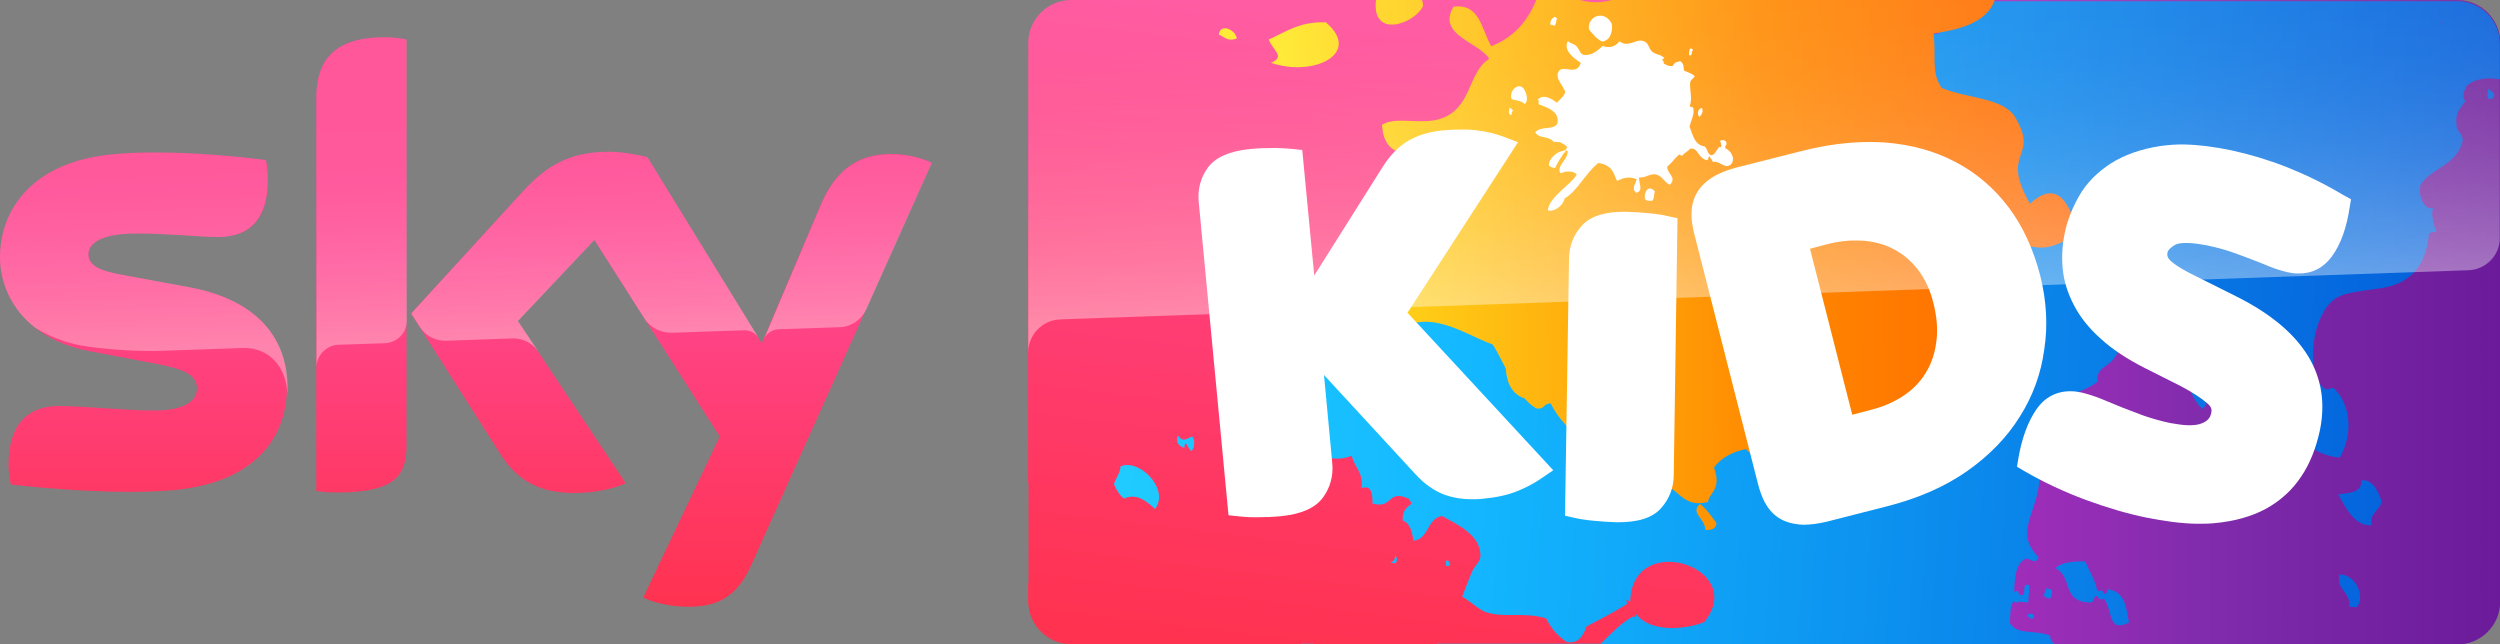 <?xml version="1.0" encoding="utf-8"?>
<!-- Generator: Adobe Illustrator 23.0.1, SVG Export Plug-In . SVG Version: 6.00 Build 0)  -->
<svg version="1.1" id="Layer_1" xmlns="http://www.w3.org/2000/svg" xmlns:xlink="http://www.w3.org/1999/xlink" x="0px" y="0px"
	 width="1000px" height="257.6px" viewBox="0 0 1000 257.6" enable-background="new 0 0 1000 257.6" xml:space="preserve">
<rect x="0" y="0" width="1000" height="257.6" fill="#808080" stroke="none"/>
<g>
	<g>
		<defs>
			<path id="SVGID_1_" d="M43.4,61.9C14.6,65,0,82.3,0,103c0,17,12.4,33,35.5,37.4l27.9,5.3c10.2,2,15.4,4.2,15.4,9.8
				c0,4.2-4,8.7-17.1,8.7c-11.9,0-27.9-1.8-38.1-1.8c-9.8,0-20.2,4.5-20.2,23.7c0,2.4,0.4,5.3,0.9,7.7c14.7,1.7,45.4,4.3,66.7,2.1
				c29.4-3.2,43.8-19.3,43.8-41.4c0-19.1-11.8-34.6-39.1-39.6L49.2,110c-8.5-1.5-13.8-3.5-13.8-8.3c0-4.6,5.6-8.3,19.2-8.3
				c13.4,0,25,1.4,32.6,1.4c9.8,0,20-4.1,20-23.4c0-2.6-0.3-4.9-0.8-7.4c-10.4-1.3-27.1-3-43.7-3C56.1,60.9,49.6,61.2,43.4,61.9
				 M208.9,76.8l-44.5,48.6l35.8,56.3c6.6,10.3,15.3,15.5,29.5,15.5c9.3,0,17-2.2,20.6-3.9l-43.2-64.9l30.6-32.4l50.2,78.6
				L257.3,239c3.1,1.6,9.3,3.5,17.1,3.7c13.5,0.3,20.8-4.8,26.2-16.9l72.1-160.7c-3-1.6-9.6-3.4-14.9-3.5
				c-9.3-0.2-21.8,1.7-29.7,20.7l-23.4,55L259,62.9c-3-0.9-10.2-2.2-15.4-2.2C227.3,60.7,218.3,66.6,208.9,76.8 M126.5,39.3v157.1
				c2.6,0.4,5.2,0.6,8.3,0.6c23.2,0,27.8-6.8,27.8-18.7V15.8c-2.8-0.6-5.7-0.9-8.7-0.9C130.6,14.8,126.5,27.3,126.5,39.3"/>
		</defs>
		<clipPath id="SVGID_2_">
			<use xlink:href="#SVGID_1_"  overflow="visible"/>
		</clipPath>
		
			<linearGradient id="SVGID_3_" gradientUnits="userSpaceOnUse" x1="-2981.46" y1="3369.053" x2="-2970.102" y2="3369.053" gradientTransform="matrix(0 20.06 20.06 0 -67396.273 59822.465)">
			<stop  offset="0" style="stop-color:#FF4791"/>
			<stop  offset="0.4" style="stop-color:#FF4791"/>
			<stop  offset="1" style="stop-color:#FF3250"/>
			<stop  offset="1" style="stop-color:#FF3250"/>
		</linearGradient>
		<rect y="14.8" clip-path="url(#SVGID_2_)" fill="url(#SVGID_3_)" width="372.8" height="228.1"/>
	</g>
	
		<linearGradient id="s35_1_" gradientUnits="userSpaceOnUse" x1="188.197" y1="124.428" x2="185.185" y2="210.69" gradientTransform="matrix(1 0 0 -1 0 260.004)">
		<stop  offset="0" style="stop-color:#FFFFFF"/>
		<stop  offset="0.12" style="stop-color:#FFFFFF;stop-opacity:0.835"/>
		<stop  offset="0.269" style="stop-color:#FFFFFF;stop-opacity:0.658"/>
		<stop  offset="0.419" style="stop-color:#FFFFFF;stop-opacity:0.511"/>
		<stop  offset="0.568" style="stop-color:#FFFFFF;stop-opacity:0.397"/>
		<stop  offset="0.716" style="stop-color:#FFFFFF;stop-opacity:0.315"/>
		<stop  offset="0.86" style="stop-color:#FFFFFF;stop-opacity:0.266"/>
		<stop  offset="1" style="stop-color:#FFFFFF;stop-opacity:0.25"/>
	</linearGradient>
	<path id="s35" opacity="0.35" fill="url(#s35_1_)" enable-background="new    " d="M372.8,65.2L346.4,124c-2.1,4.2-6.3,6.9-11,6.9
		l-24.1,0.8c-2.7,0.2-5,1.9-5.9,4.4l0,0l22.8-53.7c7.9-19,20.4-20.8,29.7-20.6C363,61.9,368.1,63,372.8,65.2z M303.6,135.4L259,62.9
		c-5-1.3-10.2-2.1-15.4-2.2c-16.2,0-25.2,5.9-34.6,16.1l-44.5,48.6l3.6,5.6c2.3,3.5,6.3,5.5,10.5,5.3c2.1-0.1,23.6-0.8,25.4-0.9
		c4.4-0.4,8.6,1.5,11.2,5l0,0l-8-12l30.6-32.4l20.5,32.2l0,0c2.5,3.2,6.4,5,10.5,4.9c1.1,0,28-1,29.2-1
		C300.3,132.2,302.4,133.4,303.6,135.4L303.6,135.4z M154,14.9c-23.4,0-27.4,12.5-27.4,24.4v107.7c0-4.9,4-9,8.9-9.1l18.1-0.6
		c5.1,0,9.2-4.1,9.1-9.2c0,0,0,0,0,0V15.8C159.8,15.2,156.9,14.9,154,14.9z M75.8,114.9L49.2,110c-8.5-1.5-13.9-3.5-13.9-8.3
		c0-4.5,5.6-8.3,19.2-8.3c13.4,0,25,1.4,32.6,1.4c9.8,0,20-4.2,20-23.4c0-2.5-0.3-5-0.8-7.4c-14.5-1.8-41.1-4.4-62.8-2.1
		C14.6,65.1,0,82.3,0,103c0.1,11,5.3,21.4,14.1,28.1c6.5,4,13.8,6.6,21.4,7.6c9.9,1.3,19.8,1.9,29.8,1.6c3.2-0.1,26.7-0.9,31.8-1.1
		c11.9-0.4,18.4,9.8,17.7,19.9c0-0.1,0-0.3,0-0.4l0-0.1c0.1-1.3,0.2-2.7,0.2-4C114.9,135.5,103.1,120,75.8,114.9z"/>
	<g>
		<defs>
			<path id="SVGID_4_" d="M549.1,236.9c1.4-2.7,3.7-4.5,4.6-7.7c-4-1-3.2-7-7.6-7.6C543.7,228.5,546.7,231.2,549.1,236.9 M547.6,162
				c2.9,13.3,13.8,36.4,27.5,24.4c1.9-15.6-9.7-22.5-15.3-25.9C560.2,165.5,554.2,162.2,547.6,162 M742.9,157.5
				c0.4,3.1,4.1,3,6.1,4.6c4.1-2.8,3.4-10.4-3-10.7C747.9,156.3,741.1,152.5,742.9,157.5 M649.1,103.8l2.3,1.8c0,0,3.4,0.2,0,1.5
				c5.5,2.6,0.9,15.4,12.2,12.2c-12.2-13.7-11.4-16.5-11.4-16.5l-2.3-1.8c-0.7-0.3-1.3-0.7-1.7-1.2
				C649.3,102.9,649.1,103.8,649.1,103.8 M497.2,97.9c1.6,0.1,1.2,2-1.5,1.5c4.5,10.7,7.4,23.2,19.9,26c8.1-13.3-2.5-28.4-13.7-28.4
				C500.3,97,498.7,97.3,497.2,97.9 M648.1,99.8c-0.3-0.8-0.8-1.8-1.4-3C647,97.9,647.4,99,648.1,99.8 M642.2,88.8
				c2.1,3.3,3.5,6,4.5,8c-0.8-3.6-0.4-8-4.4-8H642.2z M450.8,0c0.3,4.6,1,9.6,2.1,15.5c-4.2-7.6-6.3,4.6-6.1,6.1
				c-7-9.1-19.5,5.5-16.8,15.3c-0.3-1.8,0.3-2.7,1.5-3.1c-1.6,7.5,3.6,12.6-1.5,15.3c-4.5-5.9-12.9-7.3-18.7-4v40.2
				c11,1.7,17.5-7.3,24.8-11.8c1.3-8.7-5.3-14.2-1.5-22.9c12.4,4.5,19.9-7,22.9-16.8c12.8,0.2,4.7,19.1,21.4,18.3
				c4.5-2.1,7.2-7,7.6-9.1c13.9,5.9,24.6,15.1,33.6,25.9c-6,7.8,2,26,9.2,30.5c-1.9-6,4.2-4,6.1-6.1c1.2-7.5,2.3-15,10.7-15.3
				c8.5,5.3,11.9,22.5,4.6,27.5c8.6-0.3-0.8,16.8,4.6,22.9c3.5-0.5,5.9,0.2,7.6,1.5c6-9.4,11.2-27.3,10.7-38.2
				c3.1-5.4,10.9-4.2,15.3-7.6c0.9-0.7,0.7-5.2,1.5-6.1c4.8-5.3,11.3-5.7,15.3-10.7c14.8-0.5,19.8,1.5,35.1,4.6
				c15.2,3.1,24.8,16.6,39.7,12.2c8.4,16.6,7.3,42.5,36.6,38.2c9.7-12,0.3-24.9-6.1-33.6c10.8-3.5,8.8-19.7,15.3-27.5
				c-4.2-7.2-11.8-11.3-7.6-22.9c7.2-3,12.7-7.7,18.3-12.2c13,2,20.6-4.7,29-6.1c0,0,0.6,0.8,1.4,1.5c0.9,0.8,2,1.6,3.2,1.5
				c7.2-0.4,14.8-7.9,24.4-4.6c6.1-5.6,1.5-7.5,3.1-13.7c-3.1-2.2-6.7-3.6-10.4-4.8H450.8z"/>
		</defs>
		<clipPath id="SVGID_5_">
			<use xlink:href="#SVGID_4_"  overflow="visible"/>
		</clipPath>
		
			<linearGradient id="SVGID_6_" gradientUnits="userSpaceOnUse" x1="-2889.952" y1="3192.95" x2="-2878.594" y2="3192.95" gradientTransform="matrix(-47.073 2.403400e-03 2.403400e-03 47.073 -135195.031 -150175.141)">
			<stop  offset="0" style="stop-color:#4B007E"/>
			<stop  offset="0.5" style="stop-color:#802CAC"/>
			<stop  offset="1" style="stop-color:#FF31E6"/>
		</linearGradient>
		<rect x="411.4" y="0" clip-path="url(#SVGID_5_)" fill="url(#SVGID_6_)" width="389.5" height="236.9"/>
	</g>
	<g>
		<defs>
			<path id="SVGID_7_" d="M433.9,249c-3.1,2.4-5.4,5.4-6.7,8.5c0.5,0,0.9,0.1,1.4,0.1h21.6c2.1-4.5,3.7-9.3,5.1-13.2
				c-0.8-0.7-1.6-1.4-2.5-2.1C449.1,247.7,439.4,244.7,433.9,249 M486.7,257.6h5.9c2.4-5.9,5.4-11.9,7.2-17.8
				c0.7-0.8-0.5-1.5-0.9-2.2C494.4,244.2,491.5,250.8,486.7,257.6 M499.9,219.6c1.6,1.4-0.1,2.6-0.1,2.6l0.4,2
				c-1.4,2.1-1.1,5.1,1.8,3c-1.8-3,0-4.1,0-4.1l-0.4-2c0,0,3.9-0.4,2.1-2.5c-0.4,0.1-0.9,0.1-1.3,0c-0.2,0-0.5-0.1-0.7-0.1
				C501,218.6,500.4,218.7,499.9,219.6 M662,0c-1.3,1.2-2.6,2.8-3.8,4.4c-2.7,0.2-7.7-1.1-9.7-4.4H428.5c-9.5,0-17.2,7.7-17.2,17.2
				v176.1c2.9-1.3,5.8-2.7,8.3-4.6c2.7-9.7,7.4-15.4,14.7-15.5c0.4,0.2,0.8,0.4,1.2,0.6c1.9,7.6-7.5,16-4.5,23.5
				c1.9-3.9,2.9,1.2,4.7,1.2c3.2,0.1,6.5-1.5,9.8-3.1c3.8-1.9,7.6-3.8,11.5-3c2.3-3.5,4.8-4.8,7.5-3.6c3.8,2.1,1.6,6.7,5.9,6.5
				c-2.1,0.9-1.4,5.4-1,7.8c0.8,4.5,3.5,10.4,4.9,14.3c-3.4,2.6,0.2,4.6-1.8,7.1c3.8,1.5,3.8,1.1,6.4,2.6c-0.6,2.5-3.3,2.8-2.6,6.4
				c8.1,5.9,1.6,12.8,3.6,19.1c1.1-5.6,4.5-11.3,7.3-17c3.9,0.2,5.7-2.2,8.2-3.8c-1.1-4.8,5.3-4,3.7-6.9c-0.8,1.3-3.7-0.1-4,1.9
				c-0.7-2.3,0.3-3.6-0.3-5.1c-0.4,0.4-0.9,0.7-1.3,0.9l-0.4-1.9c3.4-7.1,9.5-10.6,15.8-6.5c0.6,8.2-3.4,16.7,1.7,24.6
				c12.8-3.5,13.2-20.3,22.7-29.4c6.3-6,12.9-8.4,20.8-12.3c3.4,2.2,3.7,2.5,8.1,5.6c-1.2,1.9,0.8,3.5-0.4,5.4
				c-14.8,15.7-1.9,29.5-2.3,44.3l-0.7,0.8l0.8,0.7c-2.6,0.4-4.9,1.6-6.9,3.4H569c-1.1-1.1-2.4-2.1-4-3l1.5-0.9l-1.6-0.7
				c-0.3-6.2,0-12.4,0.2-18.6c-2.7-3.2-4.4-6.4-1.5-9.9c4-2,8.1-2.8,12.2-2.4c6.5-5.7,8.3-14.4,14.1-19.6c2.9-2.6,9.8-3.9,14.2-8
				c4.5-4.2,7.9-8.1,13.4-7.1c2.8-4.2,5.9-3.9,8.7-8.3c5.3-1.2,11,2.3,16.5,4.3c1.7-5.9,3.3-11.9,9.7-16.2c2.2,2.5,4.3,1.9,6.3,1.4
				c1-0.3,2-0.6,3.1-0.5c12.1,9.2,36.6,3.5,32.1-16.9c-5.7-4.7-10.2-2.2-14.5-8.3c2.8-2.2,2.8-4.3,4.2-6.5
				c-9.6-9.1-9.5-14.6-5.3-20.5c7.2-10.2,24.3-5.1,23.5-18.6c-4.8-3-9.5-3-14.4-6.7c-2.7-6.7-2.2-13.5,1.8-18.7
				c2.6,6.5,9.8,1,13.2-4.4c2.3-3.7,2.7-7.5-1.6-7.3c1.1,0.7,1.3,1.5,0.9,2.2c-3-2.6-5.8-1.6-8.6-0.6c-2,0.7-4,1.4-6,0.9
				c-2.5-1.9-4-3.8-3.5-6c5.7-8.7,25.6-13.3,20.6-26.9c-13.8-5.9-26.7,1.6-41-11.1c-0.3-6.1,6.4-12.7,5-18.8H662z"/>
		</defs>
		<clipPath id="SVGID_8_">
			<use xlink:href="#SVGID_7_"  overflow="visible"/>
		</clipPath>
		
			<linearGradient id="SVGID_9_" gradientUnits="userSpaceOnUse" x1="-2752.639" y1="3201.059" x2="-2741.281" y2="3201.059" gradientTransform="matrix(4.991 -40.819 -40.819 -4.991 144946.484 -96120.062)">
			<stop  offset="0" style="stop-color:#FF3250"/>
			<stop  offset="0.643" style="stop-color:#FF4DA5"/>
			<stop  offset="1" style="stop-color:#FF4EA8"/>
		</linearGradient>
		<polygon clip-path="url(#SVGID_8_)" fill="url(#SVGID_9_)" points="380.3,253.8 415.7,-35.9 740,3.8 704.6,293.4 		"/>
	</g>
	<g>
		<defs>
			<path id="SVGID_10_" d="M668.5,69.4c4.2,0.2,8.3,0.3,10.3-1.7c1-8.4-6.7-8.2-10.3-12C663.8,59.2,665.3,65.2,668.5,69.4 M714.4,0
				c-0.2,3.9-0.5,7.6-1.2,11c-5.3,3.3-12,5.2-13.8,12c-12.6,6.7-23,4.7-37.8,8.6c-2.1-10.8-13.5-16.4-25.8-12
				c0.1,12.5,7.1,18.1,12,25.8c12.1,0.7,15.1,1.7,22.4-3.4c8.4,4.3,19.8,5.4,24.1,13.8c-8.3,11.6-5.3,26-3.4,43
				c23.4-3.7,30.7,8.7,17.2,20.6c-0.2,0.2-0.8-0.3-1.5-0.9c-0.7-0.5-1.4-1.1-1.9-0.9c-3.2,1.2-8.1,9.5-12,12.1
				c-5.4,3.5-12.4,3.7-13.8,5.2c-2.8-3.5-5.7-6.9-12-6.9c-22.2,20.7-50.8,28.1-84.3,27.5c-7.1,11.6,3.6,14.1-3.4,25.8
				c21.2,9.1,56.4-4.6,84.3-8.6c2-0.3,4.1-0.1,6.2,0c2,0.1,3.9,0.3,5.8,0c19.5-2.4,34.7-18.9,53.3-13.8c-0.5,4,5,1.9,5.2,5.2
				c-3.3,15-3.4,25.3,0,43c-4.7-8.6-7.1,5.1-6.9,6.9c-7.9-10.3-22,6.2-18.9,17.2c-0.3-2,0.4-3,1.7-3.4c-1.8,8.4,4.1,14.2-1.7,17.2
				c-6.6-8.5-20.1-8.7-25.8,0c-1.5-1.4-1-4.7-3.4-5.1c-1,3.6-2.7,3.6-5.2,1.7c-3.8,5.2-4.9,10.8-4.4,16.2h43.2
				c-0.8-3.4-1.1-6.9,0.7-11c13.9,5,22.5-7.8,25.8-18.9c14.4,0.3,5.3,21.6,24.1,20.6c5.1-2.4,8.1-7.9,8.6-10.3
				c11.4,4.8,20.8,11.6,29,19.6h182.1c9.5,0,17.2-7.7,17.2-17.2V17.2c0-9.5-7.7-17.2-17.2-17.2H714.4z"/>
		</defs>
		<clipPath id="SVGID_11_">
			<use xlink:href="#SVGID_10_"  overflow="visible"/>
		</clipPath>
		
			<linearGradient id="SVGID_12_" gradientUnits="userSpaceOnUse" x1="-2888.776" y1="3199.889" x2="-2877.418" y2="3199.889" gradientTransform="matrix(-53.029 2.707600e-03 2.707600e-03 53.029 -152015.875 -169550.047)">
			<stop  offset="0" style="stop-color:#4B007E"/>
			<stop  offset="0.5" style="stop-color:#802CAC"/>
			<stop  offset="1" style="stop-color:#FF31E6"/>
		</linearGradient>
		<rect x="575.5" y="0" clip-path="url(#SVGID_11_)" fill="url(#SVGID_12_)" width="424.5" height="257.6"/>
	</g>
	<g>
		<defs>
			<path id="SVGID_13_" d="M592.4,135.8l-0.9,0.3l0.7,0.5c-0.9,0.7-1.4,1.4-1.3,2.2c0.8,0,1.7-0.3,2.7-1.3l0.9-0.3l-0.7-0.5
				c1.8-1,3-2,1.2-3.4C593.3,134,593.5,135,592.4,135.8 M594.2,125.9c0.8,1.8-0.5,2.8-0.5,2.8l0.4,1.6c-1.7-0.2-2.6,0.3-3.5,0.9
				c-1.1,0.7-2.2,1.4-4.6,0.7c-0.2,4,1.1,3.3,3,2.6c1.3-0.5,2.8-0.9,4.1,0.2c1-4.4,2.4-5.4,2.4-5.4l-0.4-1.7c0,0-0.3,0,0.9,0
				c0.3-1.8,2.5-1.7,2.8-3.5c-0.4-0.4-0.8-0.6-1.2-0.6C596.4,123.6,595.3,125.2,594.2,125.9 M505.5,103.9c3-0.6,3.8-3.4,5.6-5.3
				c-0.8-1.1-1.6-2.6-2.6-2.7C505.1,98.6,501.9,101.5,505.5,103.9 M567.7,97.1c0.8-0.7,2.7-1.3,1.3-2.2
				C567.8,95.5,567.3,96.2,567.7,97.1 M452.8,93.6c0.4,1.6-0.6,2-0.6,2l-0.1,1c0,0-2-0.2-1.4,1c0.2,0,0.4,0.1,0.6,0.1
				c0.4,0.1,0.8,0.3,1.4-0.3c-0.6-0.9,0.4-1.3,0.4-1.3l0.1-1c0.8-0.7,1.1-1.9,0.3-1.9C453.4,93.4,453.1,93.5,452.8,93.6 M585.2,95.3
				c2.2,2.3,2.2,6.6,4.2,9.1c2.1,0,4.2,0.1,6.3,0.2l-0.5,1.6l1.3,1.1c-0.8,1-1.2,2.4-1,4.4c0.7,0.5,1.4,1,2.7,1l-0.5,1.3l1.3,0.5
				c-1.4,2.5-6.6,1-6.4,5.2c1,0.7,2.7,0.1,4.6-0.6c1.4-0.5,2.9-1,4.4-0.9c0.4-1.9-0.5-2.4-0.8-3.6l0.5-1.3l-1.3-0.5
				c1.5-1.5,4.9-1,6.3-2.5c-0.5-1.6,1.2-5.2-0.7-5.4c-0.4,0.7-0.8,0.6-1.3,0.5c-0.5-0.1-1.2-0.2-2.3,0.3l0.4-1.6l-1.2-1.1
				c6.4-5.7,0.2-12.6-6.8-12.6C591,90.3,587.7,91.7,585.2,95.3 M492.7,77.1c-5.7,0-10.7,7.5-14.1,12.3c0.3,0.4,0.6,0.9,0.9,1.3
				c1.4-1.3,3.4-1.2,5.4-1.1c1.7,0.1,3.5,0.2,5-0.5c4.7-2.2,7.1-6.3,6.8-10.7C495.3,77.5,494,77.1,492.7,77.1L492.7,77.1
				 M508.8,76.7l0.2,0.8c0,0-1.9,0.7-1.1,1.5c0.4-0.4,0.6-0.2,0.8,0.1c0.3-0.2,0.6-0.5,1-0.7c-0.6-0.9,0.3-1.1,0.3-1.1l-0.2-0.8
				c0.5-0.7,2.8-1.2,2.1-2.1C509.6,76.4,508.8,76.7,508.8,76.7 M463.1,77.8c-2.3,3.3-5.3,6.5-7.4,9.8c-0.5,0.4,0,0.8,0.1,1.2
				c4-3.6,6.8-7.4,11.7-10.9l0.3,1l1.1,0c0.9,0.7,0.5,1.4,0.7,2.1c1.6-2.1,4.8-4,2.6-6.4l0.4-1l-0.8-0.6c0.1-1.8,3-3.4,0.4-5.5
				C467.2,67.8,463.2,74.3,463.1,77.8 M425.3,74.4l-0.9,0.3l0.7,0.5c-0.8,3.1-1.8,6.1-2.8,9.2c0.9,1.8,1.3,3.6-0.7,5
				c-2.3,0.6-4.4,0.6-6.4,0.1c-1.5,0.8-2.7,1.8-3.8,2.9v148.1c0,9.5,7.7,17.2,17.2,17.2h204.9c0.2-4.8,0.4-9.7-0.5-13.4
				c4.2-6.9,14.3-7.5,18.3-14.7c3.6-1.4,7.7-2.3,10.8-4.2c2.1,5,6.7,0,13.5-1.4c7.3-1.5,14.4-1.3,13.6-7.7c-10.9-5-17.4,4.5-27,5.5
				c-12.5,1.3-24.6,8.2-33.5,14.3c-3.3-2.5-4.9-7-4.2-10c1.2-5.3,12.4-6.6,12-13.1c-2.5-1.6-5.5-1.2-8.5-0.7
				c-1.9,0.3-3.9,0.6-5.8,0.3c-9.5-6.1-11.4-19.4-18-28.2c-14.2-3.6-21.7-11.3-19.9-24.7c1.2-8.8,12.8-13.3,6-21.3
				c-5.9,1.7-9.5,5.9-11.9,11.3c-5.2-2.9-9.1-2.1-12.2,0.2c-0.2-0.4-0.4-0.9-0.6-1.3c-0.2-0.6-0.6-0.5-1-0.5
				c-0.3,0.1-0.6,0.1-0.9-0.2c3.4-2.1,5.7-4.3,6.7-6.7c-2.6-3.9-6-4.6-9.1-2.6c-1.5,1-0.8,3.7-3.2,3.6c1.1,1.6,2.7,3.2,1.8,4.5
				c-1.6-1.1-3.5-1.4-5.5-0.6c0,0.6-0.3,1.1-0.7,1.6c-0.1-0.4-0.1-0.9-0.3-1.4c-6.8-1.1-13.5-0.6-19.1,2.8c-1.1-2.4-1.8-3.4-0.6-5.7
				c3.5-6.6,13.4-3.2,17.4-7.9l0.2,0.8l0.7,0.5c0.7,1,0.1,1.9,1.4,2.9c2.6-1.5,3.4-3.3,5.1-4.9c-0.7-1-1.7-0.7-2.3-2.2
				c-1.6,0.6-0.8,1.5-2.1,2.1l-0.2-0.8l-0.7-0.5c-0.4-0.4-0.4-0.8-0.1-1.2c-1.9-1.2-4.1-0.8-6.4-0.4c-1.2,0.2-2.5,0.5-3.7,0.4
				c0.1-2.3,1.1-3-1.3-4.9c-4.7,2.8-11.9,3.7-16.1,5.7c-1.3,0.6-2.7,2.6-3.8,2.7c-1.9,0.2-4.7-1.5-6.1-3.4c3.6-3.3,6.7-5.3,6.9-7.5
				c-2.1-1.6-6.4,0.2-9.9,1.2c0.5-3-8.2-5-5.9-9.4c3.9-0.8,6.4-4.3,8.5-7.3c1.6,1.3,3.6,1.1,5.6,0.9c1.6-0.2,3.1-0.3,4.6,0.3
				c7.2-6.2,16.1-3.4,19.1-11.7c-2-4.9-5.8-3.9-9.8-4.7c-6.2-1.1-8-3.8-14.9,0.3c-6.6,3.9-11.9,12.8-10.8,16.2
				c-1.6,1.6-2.6,0.7-4.1,2.3l-0.9,0.3l0.7,0.5c-5,3.1-11.6,9.1-17.4,12.1c-1.6-2.2-4.1-3.6-6.9-4.1c1.7-2.2,3.7-4.3,3.5-6.7
				c-1.5,1.8-1.3-0.8-2.2-1c-1.6-0.4-3.5,0.1-5.3,0.7c-2.2,0.6-4.4,1.2-6.2,0.4c-1.7,1.5-3.1,1.9-4.3,1.1c-1.6-1.4,0.2-3.5-2-3.8
				c1.2-0.2,1.5-2.5,1.6-3.8c0.3-2.3-0.2-5.5-0.3-7.5c2.1-1,0.6-2.3,2-3.3c-1.6-1.1-1.7-0.9-2.8-1.9c0.6-1.2,2-1.1,2.2-2.9
				c-3.2-3.6,1.1-6.4,1-9.7c-2.3,4.5-7.8,8.6-10.1,13.1l-1,0.4l-0.1,1c-2.7,3.2-6.3,4.4-8.8,1.8c0.9-4.1,4.1-8,2.7-12.3
				c-6.9,0.6-9.6,8.8-15.6,12.4c-4,2.4-7.7,3-12.2,4.2c-1.4-1.4-1.5-1.6-3.2-3.5c0.9-0.8,0.1-1.8,1-2.7c9.7-6.4,5.2-14.4,7.6-21.6
				l0.5-0.3l-0.3-0.4c5,0.2,9.7-5.8,11.3-9.4c-0.4-4.4-2.9-6.1-5.9-6.1C426.9,59.6,418.3,67.8,425.3,74.4 M520.8,67.8
				c1.8-1.6,2.2-3.5,4.3-5l0.3,1l1.1,0c0.1,0.5,0.1,1.1-0.3,1.5c0.5,0.7,1,1.4,1.5,2.1c3-0.4,4.7-3.8,6.1-5.6
				c-0.9-1.2-1.7-3-2.9-3.1c-2.6,1.3-1.6,3-4.2,4.3l-0.3-1l-1.1,0c-0.8-1.3-2.3-2.6-2-3.8C517,59.7,513.1,69.3,520.8,67.8
				 M478.3,49.6c2.5-2,3.1-4.1,3.4-6.3C480.1,45.3,477.1,47.2,478.3,49.6"/>
		</defs>
		<clipPath id="SVGID_14_">
			<use xlink:href="#SVGID_13_"  overflow="visible"/>
		</clipPath>
		
			<linearGradient id="SVGID_15_" gradientUnits="userSpaceOnUse" x1="-2752.639" y1="3201.302" x2="-2741.281" y2="3201.302" gradientTransform="matrix(4.991 -40.819 -40.819 -4.991 144949.594 -96119.688)">
			<stop  offset="0" style="stop-color:#FF3250"/>
			<stop  offset="0.643" style="stop-color:#FF4DA5"/>
			<stop  offset="1" style="stop-color:#FF4EA8"/>
		</linearGradient>
		<polygon clip-path="url(#SVGID_14_)" fill="url(#SVGID_15_)" points="385.5,254.4 415.5,9.7 715.7,46.4 685.8,291.1 		"/>
	</g>
	<g>
		<defs>
			<path id="SVGID_16_" d="M519.9,251.5c-0.2,2.3,0.2,4.3,0.5,6h5.1c-0.2-1.9-0.5-4-0.6-6.7c-0.7-0.1-1.3-0.2-1.9-0.2
				C521.7,250.7,520.7,251,519.9,251.5 M810.8,246.5c1,0.1,1.1,0.9,1.9,1.1c1.9-0.9,0.7-2.1-0.5-2.1
				C811.6,245.5,811,245.8,810.8,246.5 M820.1,239.4c0.7-2.4,1.9-3.6-1.6-4C817.7,237.8,816.5,239,820.1,239.4 M552.3,234.4
				c0.4-2.1,0-2.8-0.6-2.8C550.7,231.6,549.5,233.8,552.3,234.4 M939.7,242.7c1,0.1,1.9,0.1,2.9,0.2c3.6-3.5,0.2-13.1-6.8-13.1
				C934.4,236.3,940.4,236.6,939.7,242.7 M546.1,226.2c1.9,1.9,2.5,1,2.3,0.2c-0.1-0.5-0.5-1-1-1C547,225.4,546.5,225.7,546.1,226.2
				 M822.2,227.3c7.3,3.6,2,13.8,14.5,13.7c0.9-0.7,0.8-2.6,2.1-2.7l1,1.5l1.8-0.3c3.6,4.8,1.4,13.8,10,9.5
				c-1.2-6-1.5-12.6-8.7-13.3c0.1,1.1-0.3,1.7-1.1,1.9l-1-1.5l-1.8,0.4c-1-4.6-3.2-8.1-5-12C829.5,224.6,824.8,224.7,822.2,227.3
				 M578.3,225.3c0,1,0.5,1.9,1.8,0.5c-0.5-1.3-0.9-1.7-1.2-1.7C578.5,224.1,578.3,224.7,578.3,225.3 M554.7,227.8
				c2.2,0,5.6-3.9,3.3-5.6C558.3,225.7,554.4,224.4,554.7,227.8 M944.5,192.1c0.5,5.5-6.1,5-9.2,5.7c3.5,6.1,6.6,12.7,13.5,12.3
				c-1.5-4.6,3.3-6,3.9-9.5c-1.6-4.6-3.6-8.5-7.6-8.5C944.9,192.1,944.7,192.1,944.5,192.1 M858.8,194.9l0.4,1.5l1.5-0.4
				c-1.2,2.4,1.6,5.7,2.7,3.1c-2.7,0.2-0.6-3.7-2.6-4.1l0.6-1.4L860,193c-0.1-1.3-0.5-1.8-0.9-1.8
				C858.1,191.2,856.9,194,858.8,194.9 M448.2,186.5c0,2.6-1.9,4.7-2.6,7.1c3.5,9,9.8,7.4,14.6,11.7c8.7-6.4-1-19.3-9.4-19.3
				C449.9,186,449,186.2,448.2,186.5 M473.7,179.2c0.4-4.5,1.7,0.8,2.8,1.2c1.4-1.1,1.6-4.5,0.4-5.8c-2.9,1.1-3.5,2.4-5.8-0.4
				C470.2,177.4,471.8,178.4,473.7,179.2 M681.5,73.8c5.1,0.1,3,6.4,6.2,8.2c4.8-3.8-1.1-9.3-4-11.9
				C682.4,70.6,681.8,72.1,681.5,73.8 M637.4,65.8c4.1,2,4,2.5,4.3,7.1c1,0.1,1.9,0.1,2.9,0.2c0.7-3.8-2.5-8.6-5.2-8.6
				C638.7,64.5,638,64.9,637.4,65.8 M996.9,39.5c1.9-1.6,0-3-1.7-4C995.3,37.2,993.9,40.3,996.9,39.5 M611.7,31.8
				c-0.2,0.7-0.1,5.7,0.8,3c0.8-2.5,0.4-3.8-0.1-3.8C612.2,30.9,611.9,31.2,611.7,31.8 M641.6,36c2.1-2,0.8-6-1.4-6.9
				C639.7,32.1,639.7,34.9,641.6,36 M976.8,8.9c0-0.1,0-0.2,0.1-0.2c0.2,0.2,0.3,0.4,0.4,0.7C977.1,9.2,976.9,9.1,976.8,8.9
				 M780.3,0c1.3,2.2,2.9,4.1,4.3,5.6c-3,0-1.7,5-4.3,5.5c-2-1.3-5-6.4-6.4-5.3c3,2.4,2.1,3.4,1.4,7.9c-3.3-0.6-5.2,0.2-6.8,1
				c-1.4,0.7-2.5,1.3-4,1.1c-6.4-8.1-28.9-8.1-34.9-0.6c4.3,10.8,8.6,21.6,23.6,23.1l-0.6,1.7l1.4,1.2c-0.2,0.9-1.1,0.8-2.1,0.8
				c-0.3,0-0.6,0-0.9,0l-1.4-0.6l0.4,1.5c-2.9,0.7-3,0.6-5.8-0.4c-0.5,2.5,1.1,3.3,3.7,3.2l-0.6,1.4l1.4,0.6c0.3,2-0.8,2.5-1.2,3.8
				c3.7,0.5,7.1,0.6,9.7-0.2l-5.6-3.3l0.6-1.4l-1.4-0.6c0-0.3,0.1-0.6,0.1-1l1.4,0.6l-0.4-1.5c0.9-0.5,5.7-1.6,3.1-2.7l0.6-1.7
				l-1.4-1.2c5-2.2,9.3-5.4,16-5.6c3.1,4.7,7.4,5.1,10.1,8.5c-0.4,7.5,5,16.4,10,22.1c0.4,6.2-7.7,13.8-9.1,17.8
				c-9.7,0.8-12,15.3-22.2,12c-3.4,6.2-12.9,0.7-16,5.6c-6.8-3.7-8-2.2-17.2-4.2c-0.1,0.9-1.2,0.7-2,0.8l0.6-1.4l-1.5,0.4
				c-4.7-2.2-8.4-1.5-12-0.9c-2.1,0.4-4.2,0.7-6.5,0.5c1.1,0.3,0.5,1-0.1,1c-1.4-1.8-5.7-1.1-6.6-3.4c-1.2,3.1-1.9,2.7-3.9,0.7
				c-1,4.2-2.8,1.4-6.1,3.5c-0.3-1.9,3.3-4-0.7-4c-0.1,1-0.1,1.9-0.2,2.9c-2.7-2-6.7-1.4-10.8-0.7c-4.3,0.7-8.8,1.4-12.3-1
				c-3.1,1.8-5.5,0.6-8.3-0.6c-2-0.8-4.2-1.7-7.1-1.5c-0.4-4.6-5.5-7.5-8.2-7.4c-1.1-7.4-8.5-10-11.4-16.4c-3.1-6.8,0.8-17.9-8-22.9
				c0,1.3-1.4,1.1-2.8,0.8c-0.8-0.2-1.6-0.3-2.1-0.2c-1.8,2.7-3.2,7-1.7,10.6c-6.3-0.6-6.7,6.1-13.2,7.8c-2.8,0.7-5.7-0.1-8.9-1
				c-2.6-0.7-5.4-1.4-8.4-1.3c-1.9,6.2-6.6,2.6-7.9,1.4c-2.4-2.3,1.4-0.6-7.1-0.4c-0.7,3.5-2.4,3-3.9,2.4c-1.4-0.5-2.4-1-2,1.9
				c0.5,3.4,4.4,8.3,0.9,13.7c-0.6,0.9-3.1,1-4.1,2.6c-1.5,2.3-0.8,4-2.4,5.7c0.2-0.2-3.4,0.3-4.1,2.6c-4-0.2-8.1,4.2-12.2,6.9
				c2.1,1.2-12.6,17.7-13.5,18.8c-5.2-1.6-0.8-16.5-5.2-14.4c-2.5,12.8-14.5,17.5-10.1,31.3c-1.9,0.3-3.9,0.3-5.7,0.3
				c-4.6-0.1-8.6-0.1-10.2,5.4c1,2.9,4,4.2,1.4,7.9c4.8,4,10.1,6.2,16.1,6c-3.6,4.1,7.2,6.4,3.1,10.9c1.7,1.3,3.1,2.8,4.6,4.2
				c-6.6-0.5-4.2,8.3-7.5,9.2c6.6-0.5,3.6,7.1,9.2,7.5c2.7-2.4,5.3-2,8.4-1.7c2.6,0.3,5.6,0.6,9.3-0.9c1.2,4.9,4.8,6.8,3.9,12.9
				c3.1-0.9,4.5,0.5,4.4,6.2c3.9,1.1,5.4-0.1,6.8-1.3c1.6-1.4,3.1-2.8,7.9-0.5c0.1,0.8,0.9,1,0.8,2c-1.8,1.4-3.7,2.7-3.4,6.6
				c3.1,1.2,3.7,4.6,4.3,8.1c6.1-0.6,5.5-9.1,11.4-9.9c6,3.3,15.3,7.5,15.4,15.7c0,2.7-2.2,3.9-3.4,6.6c-3.7,8.7-8.2,23.4-14.5,29.2
				h248c-1.4-0.9-2.3-2-2.2-3.6c-6.6-2.6-13.1-0.1-16.2-5.1c0.4-3-0.1-7.1,1.6-8.6l0.9,0.5l1-0.4c1.3,0.1,2.6,0.2,3.9,0.3
				c0.2-2.2,0.3-4.5,0.5-6.8c-2-0.9-2,0.5-2.1,1.8c0,1.3-0.1,2.7-2.1,1.8l-0.4-1.5l-1.5,0.4c0.1-6.2,0.8-11.7,4.8-13.3
				c2.2,0.5,4,2.4,4.9-0.6c-9.6-9.4-1.1-17.3,0.2-29.1c0.6-5.5-1.1-10.1-0.7-16.6l1.4,0.6l0.6-1.4c4.3,1.4,2.1,8.5,6.1,10.1
				l-0.6,1.4l1.4,0.6c-0.4,2.2,0,3.6,1.6,4c2.1-1.8,0.4-2.6-0.7-3.9l0.6-1.4l-1.4-0.6c1.3-3.8-1-11.3-6.7-12.1l0.4-1.4l-1.4-0.6
				c-0.9-0.7,1.1-7,0.8-10.6c7.3-3.1,16-4.5,22-9.1c-0.6-5.6,3.8-5.6,6.5-9.2c2.5-3.4,5.1-8.2,9.4-9c21.6-4.1,15.6,19.6,26.1,29.1
				c4.1-3.1,1.1-12.9,2.2-16.4c6.4,0.3,10.1-6,16-6.6c11.5-1.1,16.6,7.4,23.3,13.4c-3.5-0.9-1.5,4.5-4.2,4.5
				c0.5,14.5,2.4,22.5,17.6,24.6c5.7-10.1,4-21.3-1.9-27.3c-0.9-0.9-1.5-0.6-2.1-0.3c-0.5,0.2-1.1,0.5-1.7,0.1
				c-8.4-4.6-6-30.4,4.6-36.6c3.7-2.1,10.5-2.7,16.8-3.6c10.1-1.4,18.6-6.5,20-21.9c0.8-0.5,1.6-0.9,3-0.7c-1.5-4-2.3-8-1.2-9.8
				c-3.1,1.7-6.4-4.1-5.2-9.1c4.6-6.9,14.4-7.8,16.8-17.3c0.5-3.4-2.6-3.7-2.4-7c-0.6-5.2,2.1-6.6,3.6-9.4c-1.3-0.4-0.6-2.5-0.7-3.9
				c0.9,0,0.8-1.1,1.1-1.9c3.7-3.2,8.2-3.4,13.4-2.7v-14c0-9.5-7.7-17.2-17.2-17.2H780.3z"/>
		</defs>
		<clipPath id="SVGID_17_">
			<use xlink:href="#SVGID_16_"  overflow="visible"/>
		</clipPath>
		
			<linearGradient id="SVGID_18_" gradientUnits="userSpaceOnUse" x1="-2863.397" y1="3218.124" x2="-2852.04" y2="3218.124" gradientTransform="matrix(-83.185 -5.275 -5.275 83.185 -220149.969 -282652.656)">
			<stop  offset="0" style="stop-color:#004BD2"/>
			<stop  offset="0.5" style="stop-color:#13B7FF"/>
			<stop  offset="1" style="stop-color:#3FFBFF"/>
		</linearGradient>
		<polygon clip-path="url(#SVGID_17_)" fill="url(#SVGID_18_)" points="997.8,292.6 429.3,256.5 447.8,-35 1016.3,1 		"/>
	</g>
	<g>
		<defs>
			<path id="SVGID_19_" d="M682.2,212c2.7,0.1,4.3-0.7,4.4-2.8c-2.1-2.7-3.9-5.6-6.6-7.6C676,205.3,681.7,206.8,682.2,212
				 M853.9,122.8c0.6-0.1,1.1,0.8,1.5,1.8c0.7,1.5,1.3,3,2.2,0.2c-0.6,0.2-1.2-0.7-1.7-1.6c-0.5-0.8-0.9-1.6-1.3-1.6
				C854.4,121.6,854.1,121.9,853.9,122.8 M856.3,86.2c-0.3,6,3.9,6.6,4.6,11.3c1.5-0.2,3.1-0.3,4.6-0.5c2.5-5-0.5-12.7-4.8-13.6
				C860.6,85.5,858.9,86.3,856.3,86.2 M502.5,72.6c0.9,6.2,2.8,11.3,9.2,10.8c2.8-6.3-3.4-11.1-7.7-11.1
				C503.5,72.3,503,72.4,502.5,72.6 M487.5,13.8c2.2,0.8,3.3,3,7.2,1.6c-0.2-2.1-2.7-4.1-4.7-4.1C488.8,11.3,487.8,12,487.5,13.8
				 M507.5,15.8c1.3,4.1,7,6.9,0.9,9.3c16.9,5.9,36.7-3.7,21.9-16.2c-0.4,0-0.7,0-1.1,0C519.2,8.9,514.1,12.9,507.5,15.8 M550.4,0
				c-1.9,15.7,15.3,9.6,18.8,2.5c0-0.9-0.1-1.7-0.4-2.5H550.4z M644.7,0c-1.4,0.4-2.8,0.6-4.3,0.8c-3,0.3-5.8-0.1-8.5-0.8h-17.4
				c-3.4,8.4-8.9,14.9-18,18.5c-3.9-6.6-4.5-17.3-15.1-15.8c-6.8,11.3,10.1,14.1,14.3,20.8c-8.9,5.7-6.7,20-19.8,24.1
				c-3.5,1.1-7.4,0.9-11.2,0.8c-4.5-0.2-8.8-0.4-11.9,1.5c1,17,16.1,8.5,23.9,17.4c-1.2,9.8,1.1,16.4,0.2,27.1
				c-2.2,0.1-2.4,1.7-4.8,1.7c1.1,6.9-4.1,9.6-3.4,16.2c-3.8,5.9-8.4,5.3-13.7,4.8c-4.8-0.5-10.2-1-16.3,3.2
				c-0.5,3.8,2.5,3.4,1.9,7.2c-3.1-1.2-7.5-0.9-10.1-2.7c-4.1,7.8-16.2,6.5-21,12c-5-1.1-11.9,0.2-16.6,3.2
				c-0.2,11.1,13,14,19.4,10.1c3.5,0.8,8.9-0.4,15.7-3.1l7.4,6.4l3,3.2c7,5.1,5.8,9.6,8.7-0.1c-3.6,0.3-4.5-2.8-7.7-3l0.4-1.9
				L538,151c-0.1-1.2,1.4-1.1,2.3-1.5c-0.2-8.5-4.9-15,0.5-19.8c4.2-0.7,6.8,0.4,9.4,1.6c2.1,0.9,4.1,1.8,7,1.8
				c14.4-10.4,27.9,0.4,39.9,4.7c1.9,3,3.5,6.3,5.2,9.6c0.4,6.3,2.8,10.1,7,11.8c0.1-0.1,0.1-0.1,0.2-0.2c1.4,1.7,3,3.1,4.9,4.3
				c1.9,0.4,2.6-0.2,3.3-0.9c0.6-0.5,1.2-1.1,2.6-1c6.3,12.8,19.1,17.8,27.3,28.1c1.7,4.9,0.4,4.9,1.1,11c5.8,1.2,12.7-3.8,19.2-5.6
				c4.4,2.8,6.9,8,15.3,5.9c0.5-4,5.6-4.8,2.4-13.8c2.7-3.7,7-6.2,12.8-7.4c1,1.6,2.8,2,5.1,2c3.2,1.1-2.5,5.4,2.9,4.6
				c8.8-1.8,11-6.3,19-6.8c3-0.2,5.8,0.7,8.5,1.7c3.1,1.1,6,2.1,9.1,1.5c16.5-3.2,10.6-26.1,30.5-28.8c-1.9-13.5,5-19.8,13.6-24.7
				c-0.3-14.1,2.6-25.6,11.7-31.9c2.8-1.7,6.4-0.6,10.2,0.5c2.7,0.8,5.6,1.5,8.4,1.3c6.2-0.4,9.8-4.5,14.4-3.9
				c-3.1-11.2-7.7-24.8-19.8-13.6c-12.3-21.5,3.9-17.8-5.8-34.4c-4.7-8.1-18.7-7.5-29.5-11.9c-4.4-6.3-2.1-12.4-3.3-21.8
				c7.9-1.3,21.4-3.4,24.6-13.8H644.7z"/>
		</defs>
		<clipPath id="SVGID_20_">
			<use xlink:href="#SVGID_19_"  overflow="visible"/>
		</clipPath>
		
			<linearGradient id="SVGID_21_" gradientUnits="userSpaceOnUse" x1="-2915.41" y1="3169.676" x2="-2904.052" y2="3169.676" gradientTransform="matrix(-34.141 0.376 0.376 34.141 -99825.812 -107013.852)">
			<stop  offset="0" style="stop-color:#FF5100"/>
			<stop  offset="0.5" style="stop-color:#FF8900"/>
			<stop  offset="1" style="stop-color:#FFE720"/>
		</linearGradient>
		<polygon clip-path="url(#SVGID_20_)" fill="url(#SVGID_21_)" points="870.4,212 487.5,216.2 485.2,0 868,-4.2 		"/>
	</g>
	<g>
		<defs>
			<path id="SVGID_22_" d="M498.3,180.5c-1.2,7.3,3.2,9.9,0,16.7c-2.2-0.9-3.7-0.7-5.3-0.5c-0.8,0.1-1.6,0.2-2.4,0.1
				c-3.1,12.9-7.9,15.5-15.1,14.8c-12.4-1.2-16.5-18.5-27.9-11.1c-0.2,5.7,2.1,9.7,1.3,15.8c-4.5,5.6-10.7,8.6-17.1,7.7
				c7.3-9.3-21.5-13.2-15.8-4.2c0.1-1.3,0.6-1.9,1.5-1.9c-1.3,6.7,6.2,7.6,7.5,12.6c-0.4,3.1-1.4,5.4-3.4,6
				c-3.2-0.2-6.7-1.7-10.3-3.4v7.2c0,9.5,7.7,17.2,17.2,17.2h211.8c4.1-4,8-8.3,12.9-10.9l1.1,0.2l0.2-1.1c6,7.6,20.2,6,27.2,3.1
				c17.8-22-29.1-37-29.6-8.1l-1.5-0.8l0.2,1.7c-5.2,3.3-10.8,6.1-16.2,9c-1.4,3.9-3.3,7-7.9,6.2c-3.7-2.5-6.4-5.6-8.2-9.4
				c-4.2-1.4-8.5-1.4-12.7-1.4c-3.9,0-7.7,0.1-11.3-1.1c-3.7-1.2-8.3-6.6-13.9-8.3c-5.9-1.8-11-2.8-12.9-8.1
				c-5-0.4-6.3-3.2-11.6-3.4c-3.7-4-3.5-10.7-4.5-16.5c-5.9,1.5-12,3-18.8-0.4c1.6-4.8-2.6-5.7-3.9-8.5c1.5-11.3-7.8-24.5-19-24.5
				C506.2,175.4,502.2,176.9,498.3,180.5"/>
		</defs>
		<clipPath id="SVGID_23_">
			<use xlink:href="#SVGID_22_"  overflow="visible"/>
		</clipPath>
		
			<linearGradient id="SVGID_24_" gradientUnits="userSpaceOnUse" x1="-2752.639" y1="3201.198" x2="-2741.281" y2="3201.198" gradientTransform="matrix(4.991 -40.819 -40.819 -4.991 144957.625 -96118.703)">
			<stop  offset="0" style="stop-color:#FF3250"/>
			<stop  offset="0.643" style="stop-color:#FF4DA5"/>
			<stop  offset="1" style="stop-color:#FF4EA8"/>
		</linearGradient>
		<polygon clip-path="url(#SVGID_23_)" fill="url(#SVGID_24_)" points="400.5,256.6 414.7,140.6 709.4,176.6 695.3,292.6 		"/>
	</g>
	<path fill="#FFFFFF" d="M607.2,56.9l-5.2-2c-3.6-1.4-7.4-2.3-11.4-2.8c-1.6-0.2-3.4-0.3-5.3-0.3c-2.6,0-5.4,0.1-8.5,0.4
		c-5.1,0.5-9.7,1.9-13.5,4.1c-3.9,2.3-7.5,6-10.5,10.9l-27.1,43L520.9,60l-3.7-0.4c-1.9-0.2-4-0.3-6.5-0.4l-1.3,0
		c-3.1,0-6.2,0.1-9.2,0.4c-8.4,0.8-14,3.3-17.1,7.5c-2.9,4-4.1,8.7-3.6,13.8l11.9,125.2l3.7,0.4c1.9,0.2,4.1,0.4,6.6,0.4l1.2,0
		c3,0,6.1-0.1,9.2-0.4c8.4-0.8,14-3.3,17.1-7.5c2.9-4,4.2-8.7,3.7-13.8l-3.3-35.2l36.4,39.5c3.8,4.2,8,7.1,12.4,8.6
		c3,1,6.4,1.6,10,1.6c1.5,0,3.1,0,4.7-0.2c5.4-0.5,10-1.5,13.7-3c3.5-1.4,7-3.2,10.1-5.4l4.4-3l-58.3-63L607.2,56.9z"/>
	<path fill="#FFFFFF" d="M659.7,85.3c-3.1-0.3-6.1-0.5-9.2-0.6c-8.5-0.1-14.3,1.7-17.8,5.6c-3.3,3.7-5.1,8.2-5.1,13.4L626,206.3
		l3.6,0.8c2.1,0.5,4.7,0.9,7.8,1.2c3,0.3,6.1,0.5,9.2,0.6c8.5,0.1,14.3-1.7,17.8-5.6c3.3-3.7,5.1-8.2,5.1-13.4L671,87.3l-3.6-0.8
		C665.3,86,662.8,85.6,659.7,85.3"/>
	<path fill="#FFFFFF" d="M937.3,78c-7.7-4.6-15.4-8.3-22.7-11.2c-7.4-2.9-14.8-5.1-22.2-6.7c-6.8-1.4-13-2.2-18.5-2.3
		c-3.4-0.1-6.7,0.2-9.7,0.6c-7.9,1.2-14.6,3.6-19.9,7c-5.4,3.5-9.7,7.8-12.6,12.9c-2.8,4.9-4.8,9.9-5.8,14.9
		c-1,4.8-1.3,9.7-0.8,14.5c0.5,4.9,2,9.7,4.5,14.4c2.4,4.7,6,9.2,10.7,13.4c4.6,4.2,10.5,8.1,17.6,11.7l14.7,7.4
		c4.5,2.4,8,4.7,10.4,6.8c1.6,1.4,1.8,2.5,1.5,3.8c-0.3,1.3-0.9,3-3.7,4.1c-1.3,0.6-3.1,0.8-5.3,0.8c-2.1,0-4.6-0.4-7.5-0.9
		c-3.7-0.8-7.2-1.8-10.4-2.9c-3.3-1.2-6.3-2.4-9.2-3.5c-2.9-1.2-5.6-2.3-8-3.3c-2.8-1.1-5.3-1.9-7.8-2.5c-1.4-0.3-2.9-0.5-4.2-0.5
		c-5.7-0.1-10.5,2.4-13.8,7.2c-3.5,5-5.9,11.7-7.3,19.9l-0.5,3.1l2.7,1.6c7.9,4.6,16.3,8.5,24.9,11.7c8.5,3.1,16.6,5.5,24,7
		c7.4,1.5,14.2,2.4,20.3,2.5c2.3,0,4.6,0,6.7-0.2c8-0.7,15-2.6,20.8-5.7c5.9-3.2,10.7-7.6,14.3-13c3.5-5.2,5.9-11.4,7.4-18.2
		c4.7-22.3-6.5-40.3-33.1-53.7l-16.4-8.2c-7-3.4-9.5-5.5-10.4-6.4c-1.2-1.3-1.2-2.3-1-3.1c0.3-1.3,1.9-2.4,3.1-3.1
		c0.6-0.3,1.9-0.8,4.8-0.7c2.2,0,4.9,0.4,8.1,1c3.8,0.8,7.1,1.7,9.9,2.7c3,1.1,5.7,2,8.1,3c2.4,0.9,4.7,1.8,6.8,2.7
		c2.4,1,4.8,1.7,7.3,2.3c1.4,0.3,2.8,0.5,4.2,0.5c5.5,0.1,10.2-2.3,13.5-6.9c3.5-4.8,5.9-11.5,7.1-19.8l0.5-3L937.3,78z"/>
	<path fill="#FFFFFF" d="M816.1,110.3c-2.7-10.5-6.9-19.7-12.6-27.3c-5.8-7.7-12.9-13.8-21.3-18.2c-8.3-4.4-17.8-7-28.2-7.8
		c-1.7-0.1-3.4-0.2-5.2-0.2c-8.8-0.1-18.4,1.1-28.5,3.7L695,66.9c-4.3,1.1-7.7,2.5-10.3,4.2c-2.8,1.8-4.9,4-6.2,6.5
		c-1.3,2.4-1.9,5.1-1.9,8.1c0,2.5,0.4,5.1,1.1,7.8l25.5,100.1c0.7,2.7,1.6,5.2,2.7,7.3c1.4,2.6,3.2,4.7,5.5,6.2
		c2.3,1.5,5.2,2.4,8.5,2.7c0.5,0,0.9,0.1,1.4,0.1c2.8,0,6-0.4,9.7-1.3l23.9-6.1c12.5-3.2,23.2-7.9,32-14.1
		c8.8-6.2,15.9-13.5,21-21.7c5.2-8.2,8.5-17.2,9.8-26.9C819.2,130.2,818.6,120.3,816.1,110.3 M740.9,165.9l-16.9-66.4l7.2-1.9
		c4-1,7.9-1.5,11.6-1.4c0.9,0,1.8,0.1,2.7,0.1c4.5,0.4,8.6,1.5,12.2,3.5c3.6,1.9,6.8,4.6,9.5,8.1c2.7,3.5,4.8,7.9,6.1,13.1
		c1.5,5.8,1.9,11.1,1.2,15.9c-0.6,4.7-2.1,8.9-4.3,12.4c-2.2,3.6-5.2,6.6-8.8,9c-3.8,2.5-8.1,4.4-12.9,5.6L740.9,165.9z"/>
	<path fill="#FFFFFF" d="M679.8,46.8c1.2-1.3,1.5-2.4,1-3.6C679.2,43.4,678.6,45.6,679.8,46.8 M675.7,22.2c1.4,0.1,0.7-1.3,1.5-2.3
		c-0.5-0.5-0.9-0.7-1.3-0.3C675.7,20.4,675.5,21.3,675.7,22.2 M683.8,62.5c0.3,0.8,1.2,1.5,1.3,2.3c2.6-0.8,4.8,3,7.1,1.1
		c1.9-1.6,1-5.3-2.3-6.7l0.4-0.2l-0.3-0.4c1.5-1.3,0.1-3.4-2.1-2.2c0.7,0.6,0.3,1.3,0.8,1.9l-0.4,0.2l0.2,0.4
		c-0.2,0.2-0.4-0.1-0.7-0.2c-1.5,1.5-1.8,3.5-3.6,3.4c-1.5-1.1-1.1-2.4-2.3-3.5c-4.4-0.7-4.8-5.1-6.1-7.9c0.6-2.5,2.1-5.1,1.5-7.5
		c-0.5-0.7-0.9-0.2-1.4-0.7c1.2-3.4-0.2-6.5,0.2-9.8c0.6-1.1,0.8-0.9,1.8-2.1c-0.8-1.2-2.9-1.6-4.3-2.4c-0.3-1.3,0.2-2.6-1.6-3.8
		c-0.8,0.6-1.9-0.1-2.9,2c-1.1,0.2-2.3-0.2-3.6-1c0.1-0.4-0.1-0.9-0.5-1.3c-0.4-0.8,1.4-0.5,0.3-1.3c-1.9-1.3-3-0.9-4.5-2.2
		c-1.2-1.1-1.3-2.9-2.5-3.7c-3.5-2.4-6.5,2.7-10.5-0.4c-2.1,2.7-4.4,2.6-6.8,1.9c-2.5,2.5-5,4-7.7,3.5c-1.3-0.4-1.7-2.5-2.9-3.6
		c-1.2-1-2.5-0.9-3.2-1.9c-2.1,3.4,2.1,6.9,5.1,8.7c-1.7,6-7.9-0.3-9.2,4.3c-0.6,2.3,1.9,4.6,3,7.3c-0.4,1.9-1.8,2.5-3.3,4.4
		c-1.8-1.3-5.1-3.8-7.7-1.3c0.8,0.6,0.1,1.3,0.4,1.9c2.4,1,5.8,2,7.1,4.4c0.4,0.7,0.7,2.7,0.3,3.4c-1.6,2.7-6.4,0.7-8.8,3.4
		c1.6,2.8,4.9,1.1,7.5,3.9c0.8-0.2,1.6,0.2,2.4,0c1,0.8,1.8,0.8,2.8,1.9c0,0.5-0.4,1.1-0.9,1.6l-0.3-0.4l-0.2,0.5
		c-2.3-0.1-6.2,3.2-5.8,5.9c0.9,0.7,1.7,0.8,2.5,0.9c0.7-2,2.7-4.8,3.6-6.2l0.5,0l-0.1-0.5c0.2-0.5,0.6-0.3,0.9-0.1
		c0.5,3.2-4.5,5.9-2.9,8.7c0.6,0.4,1.4-0.4,1.9-0.4c1.2-0.1,3.4-0.4,4.7,1.1c-2.2,4.1-10.8,8.6-11.6,14.3c1.7,0.9,6.1-1.3,6.7-4.7
		c5.3-3.1,8.1-9.8,13.5-14.2c1.6,0.2,3.2,0.7,4.5,1.8c1.8,1.5,2.1,3.8,3.1,5.4c2.5-1.4,5-1.9,7.8-0.7c-0.5,1.9-2.3,3.8-0.2,5.4
		c3.2-0.8,0.7-4.3,1.2-6.2c2.6,0.6,4.7-2.3,7.8-0.7c1.7,0.9,2.9,3.3,4.5,3.7c2.9-3.1-1.3-4.3-1.1-7.3c2-1.5,2.7-3.1,4.8-4.8
		c0.4,0.4,0.7,0.1,1.1,0.6c1-1.4,2.2-1.6,3.2-2.9c3.3-0.7,3.1,3.9,6.9,4.6C683.6,63.5,683,63.1,683.8,62.5 M635.6,11.8
		c1.5,1.9,3.5,4.1,5.2,4.8c3.6-0.3,4.4-4.7,3.9-7.1C641.7,3.6,634.7,6.6,635.6,11.8 M605.3,44.2c-0.5-0.4-0.9-0.8-1.4-1.2
		c-0.2,1-0.8,2.1,0.3,3C605.2,46,604.1,45,605.3,44.2 M608.8,34.8c-2.5-1.4-5.3,2.4-4.1,4.9c1.7,0.5,3.9,0.6,5.2,1.9
		C611.9,40,610,35.5,608.8,34.8 M622,6.7c-1.4,0.5-2.3,2.4-1.7,3.4c0.4-0.4,0.9-0.2,1.3,0.3c1.2-1,0.5-1.9,1.3-2.9
		C622.6,7.2,622.3,7,622,6.7 M658.1,79.8c0.9,0.8,1.8,0.3,2.7,0.6c1.2-1.3,0.5-2.5,1.2-3.8C659,73.2,657.3,77.8,658.1,79.8"/>
	
		<linearGradient id="p40_1_" gradientUnits="userSpaceOnUse" x1="707.179" y1="138.028" x2="702.7" y2="266.292" gradientTransform="matrix(1 0 0 -1 0 260.004)">
		<stop  offset="0" style="stop-color:#FFFFFF"/>
		<stop  offset="0.12" style="stop-color:#FFFFFF;stop-opacity:0.835"/>
		<stop  offset="0.269" style="stop-color:#FFFFFF;stop-opacity:0.658"/>
		<stop  offset="0.419" style="stop-color:#FFFFFF;stop-opacity:0.511"/>
		<stop  offset="0.568" style="stop-color:#FFFFFF;stop-opacity:0.397"/>
		<stop  offset="0.716" style="stop-color:#FFFFFF;stop-opacity:0.315"/>
		<stop  offset="0.86" style="stop-color:#FFFFFF;stop-opacity:0.266"/>
		<stop  offset="1" style="stop-color:#FFFFFF;stop-opacity:0.25"/>
	</linearGradient>
	<path id="p40" opacity="0.4" fill="url(#p40_1_)" enable-background="new    " d="M423.7,127.8c0,0,0.6,0,1.6-0.1
		c50.8-1.8,561.8-19.6,561.8-19.6c7.1-0.1,12.9-5.9,12.8-13l0-77.9c0-9.5-7.7-17.2-17.2-17.2H428.5c-9.5,0-17.2,7.7-17.2,17.2v124
		C411.2,134.1,416.7,128.2,423.7,127.8z"/>
</g>
</svg>

